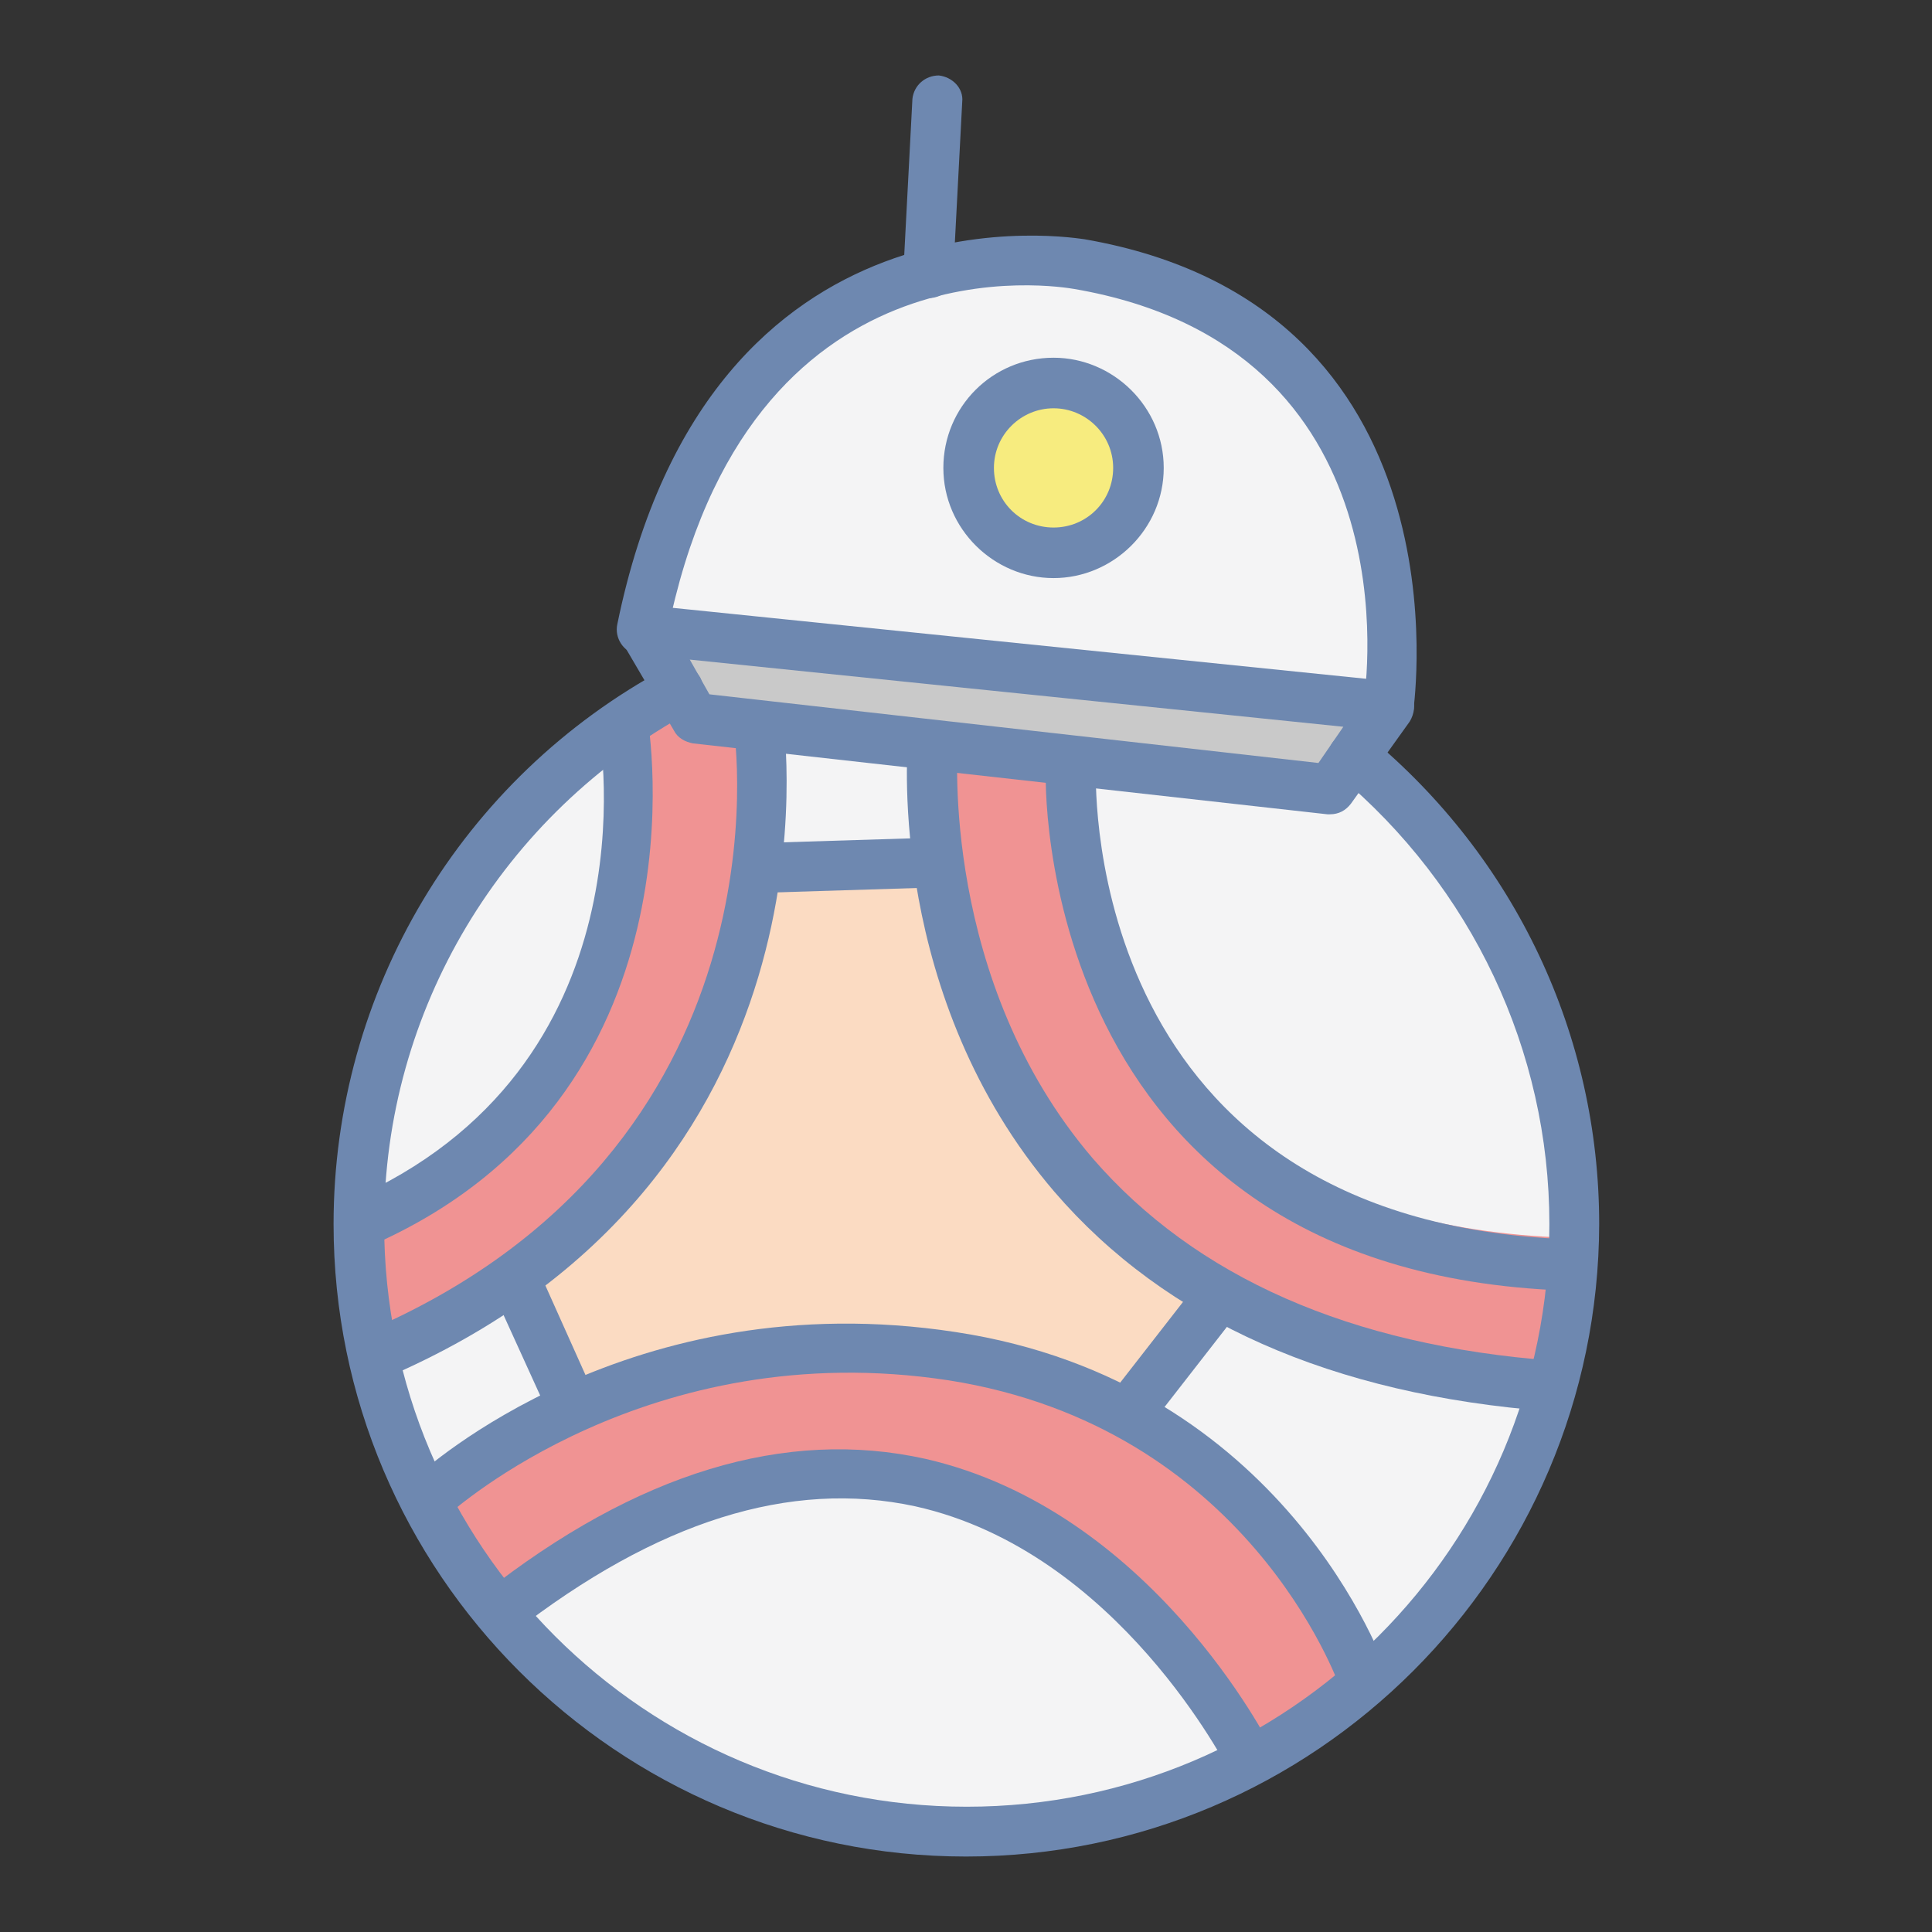 <?xml version="1.0" encoding="utf-8"?>
<!-- Svg Vector Icons : http://www.onlinewebfonts.com/icon -->
<!DOCTYPE svg PUBLIC "-//W3C//DTD SVG 1.1//EN" "http://www.w3.org/Graphics/SVG/1.1/DTD/svg11.dtd">
<svg version="1.1" xmlns="http://www.w3.org/2000/svg" xmlns:xlink="http://www.w3.org/1999/xlink" x="0px" y="0px" viewBox="0 0 256 256" enable-background="new 0 0 256 256" xml:space="preserve">
<rect x="0" y="0" width="256" height="256" fill="#333333" stroke="none"/>
<g> <path fill="#f4f4f5" d="M179.3,100.1c17.9,14.7,29.3,37.1,29.3,62.1c0,44.4-36.1,80.5-80.5,80.5c-44.4,0-80.5-36.1-80.5-80.5 c0-30.6,17.1-57.3,42.2-70.9"/> <path fill="#fbdbc2" d="M100.3,114.7l-34.1,49.5l8.9,23.4l73.2,2.3l16.2-22.9L128,114.7H100.3z"/> <path fill="#f09393" d="M66.2,213.7c64.6-50.8,99.7,19.5,99.7,19.5c5.8-2.3,10.9-5.6,15.1-10.4c0,0-12.6-36.8-54.7-43.2 C84.3,173.1,57.6,198,57.6,198C59.4,204.8,62.4,209.9,66.2,213.7L66.2,213.7z M47.5,162.2c43.6-18.9,34.9-66.4,34.9-66.4l7.3-4.5 l10.6,4.6c0,0,9.1,58-51,83.6 M141.9,102.1c0,0-2.3,59.5,65.6,61.9c0.7,7.3,0.3,13.9-1.8,19.5c-88.4-6.5-82-85.1-82-85.1"/> <path fill="#f4f4f5" d="M184,93.5c0,0,7.9-50-40.9-58.5c0,0-46.4-9.1-57.8,48.4"/> <path fill="#c9c9c9" d="M184,93.5L85.3,83.4l6.8,11.8l84.1,9.4L184,93.5z"/> <path fill="#6e88b0" d="M176.2,107.9h-0.3l-84.1-9.4c-1-0.2-2-0.7-2.5-1.7l-6.8-11.6c-0.7-1.2-0.7-2.5,0.2-3.5 c0.7-1,1.8-1.7,3.1-1.5l98.7,10.1c1.2,0.2,2.2,0.8,2.6,2c0.5,1,0.3,2.3-0.3,3.3l-7.8,10.9C178.3,107.4,177.4,107.9,176.2,107.9 L176.2,107.9z M94,92l80.7,9.1l3.3-4.8l-86.6-8.9L94,92z"/> <path fill="#f7ec7f" d="M128.3,62c0,6.2,5,11.3,11.3,11.3s11.3-5,11.3-11.3s-5-11.3-11.3-11.3S128.3,55.8,128.3,62z"/> <path fill="#6e88b0" d="M139.6,76.6c-7.9,0-14.6-6.5-14.6-14.6s6.5-14.6,14.6-14.6c7.9,0,14.6,6.5,14.6,14.6S147.5,76.6,139.6,76.6 z M139.6,54.1c-4.3,0-7.9,3.5-7.9,7.9s3.5,7.9,7.9,7.9s7.9-3.5,7.9-7.9S143.9,54.1,139.6,54.1z M128,246 c-46.2,0-83.8-37.6-83.8-83.8c0-30.8,16.9-59.1,44.1-73.7c1.7-0.8,3.6-0.3,4.5,1.3c0.8,1.7,0.3,3.6-1.3,4.5 c-25,13.6-40.6,39.6-40.6,67.9c0,42.6,34.6,77.2,77.2,77.2c42.6,0,77.2-34.6,77.2-77.2c0-23-10.3-44.7-28-59.5 c-1.5-1.2-1.7-3.3-0.5-4.6c1.2-1.5,3.3-1.7,4.6-0.5c19.4,16.1,30.5,39.6,30.5,64.6C211.8,208.4,174.2,246,128,246L128,246z"/> <path fill="#6e88b0" d="M184,96.8h-0.5c-1.8-0.3-3-2-2.8-3.8c0.3-2,6.8-46.9-38.3-54.7C140.6,38,99,30.7,88.4,84 c-0.3,1.8-2.2,3-4,2.7c-1.8-0.3-3-2.2-2.6-4c12.3-60,61.4-51,61.9-51c51.3,8.9,43.6,61.8,43.6,62.3C187,95.6,185.6,96.8,184,96.8 L184,96.8z"/> <path fill="#6e88b0" d="M123,39.5h-0.2c-1.8-0.2-3.3-1.7-3.1-3.5l1.2-22.9c0.2-1.8,1.7-3.1,3.5-3.1c1.8,0.2,3.3,1.7,3.1,3.5 l-1.2,22.9C126.3,38.2,124.9,39.5,123,39.5z M207.3,171c-70.4-2.6-68.9-68.4-68.7-69.1l6.6,0.2l-3.3-0.2l3.3,0.2 c0,2.5-1.3,59.6,62.4,62.1L207.3,171L207.3,171z"/> <path fill="#6e88b0" d="M205.3,187c-28.8-2.2-50.8-11.9-65.6-29.1c-22-25.7-19.5-58.1-19.4-59.6l6.6,0.5c0,0.3-2.3,31.1,17.9,54.7 c13.6,15.7,34.1,24.8,61.1,26.8L205.3,187L205.3,187z M48.8,165.2l-2.6-6.1c40.6-17.6,33.5-60.9,33.1-62.8l6.5-1.2 C85.9,95.8,94.4,145.5,48.8,165.2z"/> <path fill="#6e88b0" d="M50.8,182.7l-2.6-6.1c57.1-24.3,49.2-79.5,49-80.2l6.6-1C103.8,96.1,112.6,156.4,50.8,182.7z M162.9,234.7 c-0.2-0.3-14.7-29.1-41.6-35.1c-16.6-3.6-34.3,2-53.2,16.7l-4.1-5.1c20.4-16.1,40.1-22,58.6-17.9c29.8,6.8,45.4,37.3,46,38.6 L162.9,234.7L162.9,234.7z"/> <path fill="#6e88b0" d="M177.7,224c-0.5-1.5-12.6-34.9-52-41.1c-39.9-6.1-65.7,17.4-66.1,17.6l-4.5-4.8c1.2-1,28.3-25.8,71.5-19.2 c43.6,6.6,56.8,43.9,57.3,45.4L177.7,224z"/> <path fill="#6e88b0" d="M159.1,169.5l5.2,4.1l-12.3,15.8l-5.2-4.1L159.1,169.5z"/> <path fill="#6e88b0" d="M71.8,169.3l6.5,14.5l-6,2.7L65.7,172L71.8,169.3z"/> <path fill="#6e88b0" d="M123.4,111l0.2,6.6l-22.5,0.7l-0.2-6.6L123.4,111z"/></g>
</svg>